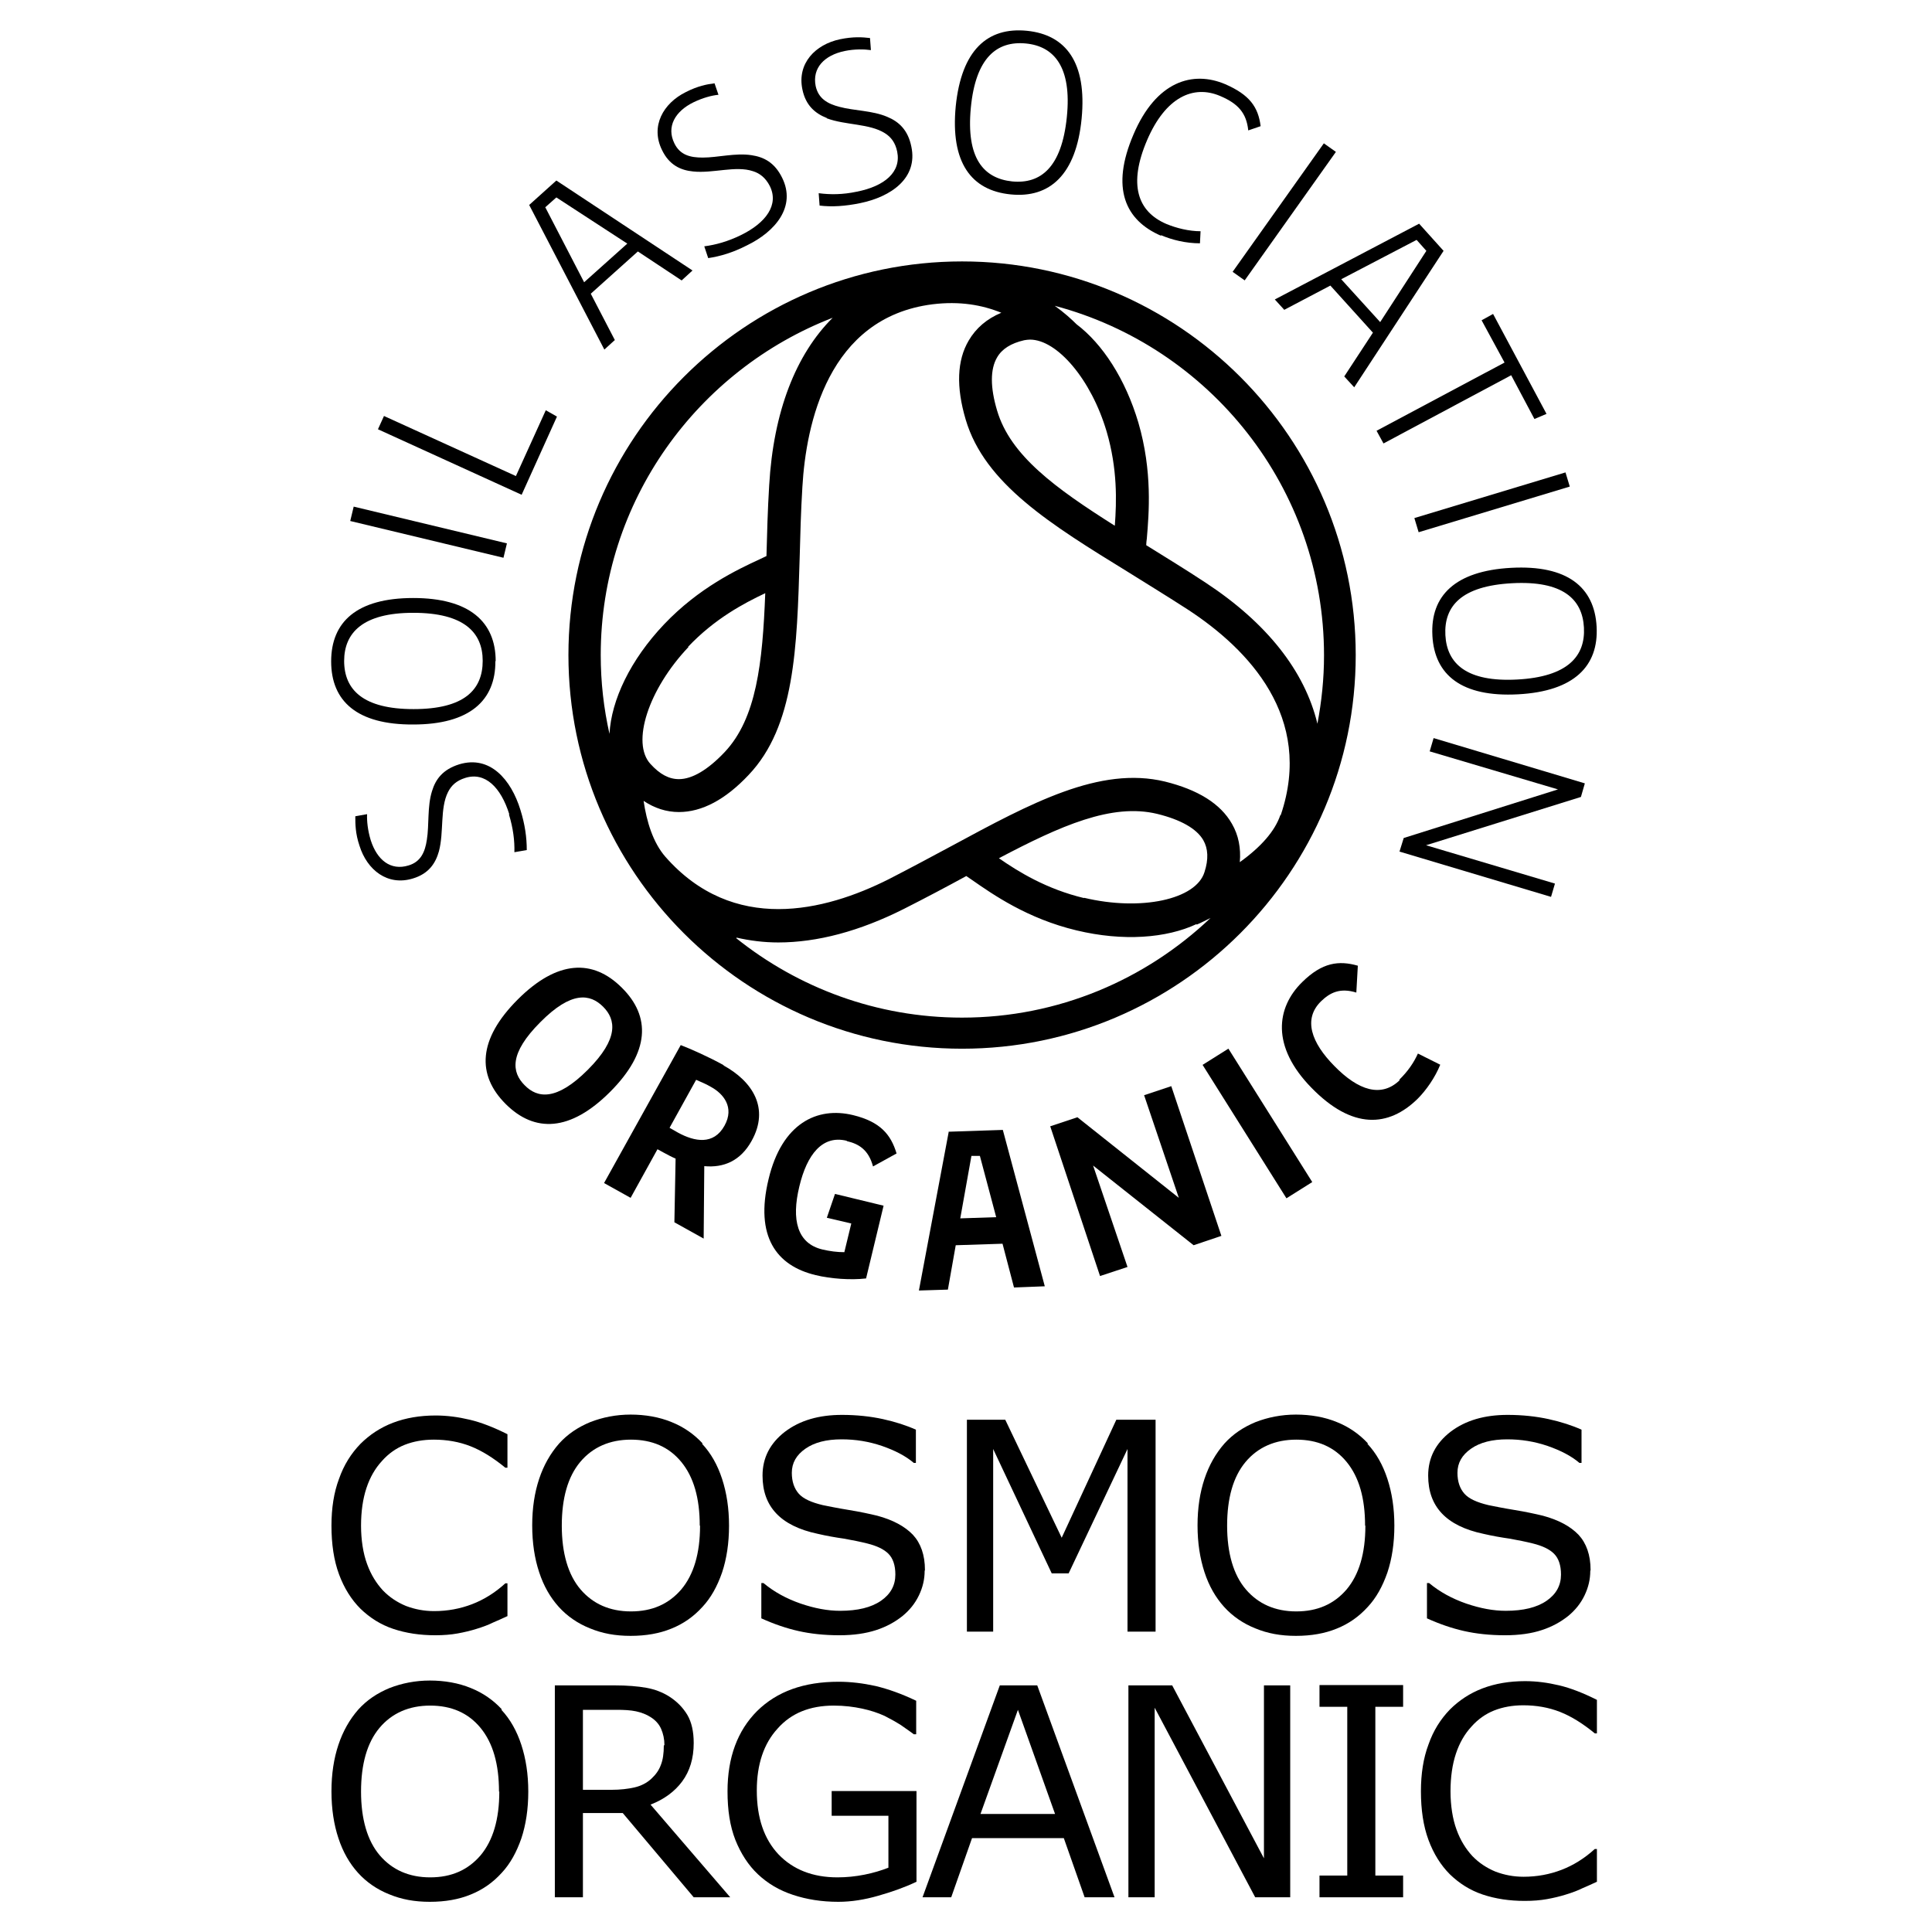 <?xml version="1.0" encoding="UTF-8"?>
<svg id="Layer_1" data-name="Layer 1" xmlns="http://www.w3.org/2000/svg" viewBox="0 0 64 64">
  <defs>
    <style>
      .cls-1 {
        stroke-width: 0px;
      }
    </style>
  </defs>
  <path class="cls-1" d="m16.8,53.54c-.17.08-.33.15-.47.21-.14.07-.32.14-.55.21-.19.06-.4.11-.62.15-.22.04-.47.06-.74.06-.51,0-.97-.07-1.39-.21-.42-.14-.78-.37-1.09-.67-.3-.3-.54-.68-.71-1.14-.17-.46-.25-1-.25-1.61,0-.58.08-1.1.25-1.55.16-.46.4-.84.71-1.16.3-.3.66-.54,1.08-.7.42-.16.89-.24,1.41-.24.38,0,.75.05,1.13.14.38.09.79.25,1.25.48v1.11h-.07c-.39-.32-.77-.56-1.15-.71-.38-.15-.79-.22-1.22-.22-.36,0-.68.06-.96.17-.28.11-.54.29-.76.54-.22.24-.39.53-.51.89-.12.36-.18.78-.18,1.25s.07.92.2,1.27c.13.36.31.64.52.87.22.23.48.4.77.52.29.11.6.17.93.17.45,0,.87-.08,1.26-.23.39-.15.76-.38,1.1-.69h.07v1.09Z"/>
  <path class="cls-1" d="m23.26,47.83c.29.31.51.7.66,1.16.15.46.23.97.23,1.55s-.08,1.1-.23,1.55c-.16.46-.37.84-.65,1.14-.29.32-.63.56-1.03.72-.39.16-.84.24-1.35.24s-.94-.08-1.35-.25c-.4-.16-.75-.4-1.03-.71s-.5-.69-.65-1.15c-.15-.45-.23-.97-.23-1.55s.08-1.09.23-1.54c.15-.45.37-.84.66-1.17.28-.31.62-.54,1.03-.71.41-.16.86-.25,1.34-.25s.95.08,1.36.25c.4.16.74.4,1.02.7Zm-.08,2.71c0-.91-.2-1.61-.61-2.11-.41-.5-.97-.74-1.67-.74s-1.27.25-1.68.74c-.41.49-.61,1.2-.61,2.11s.21,1.63.62,2.11.97.73,1.67.73,1.25-.24,1.67-.73c.41-.49.62-1.19.62-2.11Z"/>
  <path class="cls-1" d="m30.63,52.04c0,.27-.06.54-.19.81-.13.27-.31.49-.54.68-.25.2-.54.36-.88.47s-.74.17-1.21.17c-.51,0-.96-.05-1.36-.14-.4-.09-.81-.23-1.23-.42v-1.17h.07c.36.3.77.52,1.23.68.47.16.9.24,1.31.24.58,0,1.03-.11,1.35-.33.32-.22.48-.51.48-.87,0-.31-.08-.54-.23-.69-.15-.15-.38-.26-.7-.34-.24-.06-.49-.11-.77-.16-.28-.04-.57-.09-.87-.16-.62-.13-1.08-.36-1.38-.68-.3-.32-.45-.73-.45-1.25,0-.59.25-1.07.74-1.45.5-.38,1.13-.56,1.89-.56.49,0,.95.05,1.36.14.41.09.78.21,1.09.35v1.1h-.07c-.27-.23-.62-.41-1.05-.56-.44-.15-.88-.22-1.34-.22-.5,0-.9.1-1.2.31-.3.21-.45.47-.45.8,0,.29.08.52.23.69.15.17.42.29.8.38.2.04.49.1.86.16.37.06.69.13.94.19.52.14.91.35,1.18.63.26.28.4.67.4,1.17Z"/>
  <path class="cls-1" d="m38.28,54.05h-.93v-6.05l-1.95,4.12h-.56l-1.94-4.12v6.05h-.87v-7.02h1.27l1.87,3.91,1.81-3.91h1.3v7.02Z"/>
  <path class="cls-1" d="m45.3,47.83c.29.31.51.7.66,1.16.15.46.23.97.23,1.55s-.08,1.1-.23,1.55c-.16.46-.37.84-.65,1.14-.29.32-.63.56-1.03.72-.39.16-.84.24-1.35.24s-.94-.08-1.35-.25c-.4-.16-.75-.4-1.03-.71s-.5-.69-.65-1.15-.23-.97-.23-1.55.08-1.09.23-1.54c.15-.45.37-.84.66-1.17.28-.31.62-.54,1.03-.71.41-.16.86-.25,1.34-.25s.95.08,1.36.25c.4.16.74.4,1.02.7Zm-.08,2.71c0-.91-.2-1.61-.61-2.11-.41-.5-.97-.74-1.67-.74s-1.27.25-1.68.74c-.41.49-.61,1.2-.61,2.11s.21,1.63.62,2.11.97.73,1.67.73,1.25-.24,1.67-.73c.41-.49.62-1.19.62-2.11Z"/>
  <path class="cls-1" d="m52.68,52.04c0,.27-.06.54-.19.81-.13.27-.31.49-.54.68-.25.2-.54.36-.88.47-.33.11-.74.17-1.21.17-.51,0-.96-.05-1.36-.14s-.81-.23-1.23-.42v-1.17h.07c.36.3.77.52,1.23.68.47.16.9.24,1.31.24.58,0,1.03-.11,1.35-.33s.48-.51.48-.87c0-.31-.08-.54-.23-.69-.15-.15-.38-.26-.7-.34-.24-.06-.49-.11-.77-.16-.28-.04-.57-.09-.87-.16-.62-.13-1.08-.36-1.38-.68-.3-.32-.45-.73-.45-1.25,0-.59.25-1.07.74-1.45.5-.38,1.13-.56,1.89-.56.49,0,.95.05,1.36.14.41.09.78.21,1.09.35v1.1h-.07c-.27-.23-.62-.41-1.05-.56-.44-.15-.88-.22-1.34-.22-.5,0-.9.1-1.2.31s-.45.47-.45.8c0,.29.08.52.23.69.15.17.42.29.8.38.2.04.49.1.86.16.37.06.69.13.94.19.52.14.91.35,1.18.63.26.28.4.67.4,1.17Z"/>
  <path class="cls-1" d="m16.61,56.64c.29.31.51.7.66,1.16.15.46.23.97.23,1.55s-.08,1.1-.23,1.55c-.16.46-.37.84-.65,1.14-.29.32-.63.56-1.03.72-.39.16-.84.24-1.35.24s-.94-.08-1.35-.25c-.4-.16-.75-.4-1.03-.71s-.5-.69-.65-1.15c-.15-.45-.23-.97-.23-1.55s.08-1.09.23-1.54c.15-.45.37-.84.66-1.17.28-.31.62-.54,1.03-.71.41-.16.86-.25,1.34-.25s.95.08,1.36.25c.4.16.74.4,1.02.7Zm-.08,2.71c0-.91-.2-1.61-.61-2.11-.41-.5-.97-.74-1.67-.74s-1.27.25-1.68.74c-.41.49-.61,1.2-.61,2.11s.21,1.63.62,2.11.97.73,1.67.73,1.25-.24,1.67-.73c.41-.49.62-1.19.62-2.11Z"/>
  <path class="cls-1" d="m24.19,62.85h-1.21l-2.35-2.79h-1.32v2.79h-.93v-7.02h1.97c.42,0,.78.03,1.06.08s.54.15.76.29c.25.16.45.36.6.61.14.24.21.55.21.93,0,.51-.13.93-.38,1.27-.25.34-.61.6-1.05.77l2.64,3.07Zm-2.18-5.04c0-.2-.04-.38-.11-.54-.07-.16-.19-.29-.35-.39-.14-.09-.3-.15-.48-.19-.19-.04-.4-.05-.66-.05h-1.1v2.65h.94c.3,0,.55-.03.77-.08.22-.05.41-.15.56-.29.14-.13.25-.28.31-.45.07-.17.1-.39.1-.65Z"/>
  <path class="cls-1" d="m30.35,62.34c-.38.18-.8.33-1.26.46-.45.13-.89.2-1.32.2-.55,0-1.05-.08-1.5-.23-.46-.15-.84-.38-1.16-.68-.32-.3-.57-.69-.75-1.14-.18-.46-.26-.99-.26-1.61,0-1.12.33-2.01.98-2.66.66-.65,1.55-.97,2.7-.97.4,0,.81.05,1.22.14.42.1.87.26,1.35.49v1.11h-.08c-.1-.08-.24-.17-.42-.3-.19-.12-.37-.22-.55-.31-.22-.1-.46-.18-.74-.24-.28-.06-.59-.1-.94-.1-.79,0-1.41.25-1.86.76-.46.5-.69,1.19-.69,2.05,0,.91.24,1.61.72,2.12.48.5,1.13.76,1.95.76.3,0,.6-.03.9-.09.3-.06.56-.14.79-.23v-1.72h-1.88v-.82h2.81v3.01Z"/>
  <path class="cls-1" d="m36.92,62.85h-.99l-.69-1.96h-3.04l-.69,1.96h-.95l2.56-7.02h1.24l2.56,7.02Zm-1.97-2.76l-1.23-3.45-1.24,3.45h2.47Z"/>
  <path class="cls-1" d="m42.74,62.85h-1.16l-3.33-6.28v6.28h-.87v-7.02h1.45l3.04,5.73v-5.73h.87v7.02Z"/>
  <path class="cls-1" d="m46.48,62.85h-2.77v-.72h.92v-5.59h-.92v-.72h2.77v.72h-.92v5.59h.92v.72Z"/>
  <path class="cls-1" d="m52.89,62.34c-.17.08-.33.15-.47.21-.14.07-.32.14-.55.21-.19.06-.4.11-.62.15-.22.04-.47.06-.74.06-.51,0-.97-.07-1.39-.21-.42-.14-.78-.37-1.09-.67-.3-.3-.54-.68-.71-1.14-.17-.46-.25-1-.25-1.61,0-.58.08-1.1.25-1.55.16-.46.4-.84.71-1.16.3-.3.66-.54,1.08-.7.42-.16.89-.24,1.41-.24.38,0,.75.05,1.13.14.38.09.79.25,1.25.48v1.11h-.07c-.39-.32-.77-.56-1.15-.71-.38-.15-.79-.22-1.22-.22-.36,0-.68.06-.96.17-.28.11-.54.29-.76.54-.22.24-.39.53-.51.89s-.18.78-.18,1.25.07.92.2,1.27c.13.36.31.64.52.87.22.23.48.4.77.52.29.11.6.17.93.17.45,0,.87-.08,1.26-.23.39-.15.76-.38,1.1-.69h.07v1.09Z"/>
  <g>
    <path class="cls-1" d="m16.86,26.98c.14.46.19.87.18,1.25l.41-.07c0-.42-.06-.85-.21-1.33-.31-1.01-1.01-1.82-2.03-1.51-.54.17-.78.49-.9.89-.16.51-.09,1.12-.17,1.61-.06.4-.2.73-.61.85-.59.18-1.04-.18-1.25-.84-.1-.33-.13-.64-.12-.86l-.39.07c0,.25,0,.57.14.98.25.8.93,1.34,1.77,1.08.53-.16.75-.51.86-.9.17-.64.03-1.42.3-1.96.11-.22.28-.38.57-.47.66-.21,1.18.31,1.46,1.2Z"/>
    <path class="cls-1" d="m16.42,21.9c0-1.3-.87-2.09-2.73-2.09-1.87,0-2.72.79-2.72,2.1,0,1.32.86,2.1,2.72,2.09,1.86,0,2.73-.79,2.72-2.1Zm-5.02,0c0-.94.62-1.6,2.29-1.6,1.68,0,2.3.65,2.3,1.59,0,.96-.61,1.6-2.29,1.6-1.67,0-2.3-.64-2.3-1.6Z"/>
    <polygon class="cls-1" points="18.45 13.8 18.08 13.59 17.09 15.77 12.72 13.78 12.52 14.22 17.28 16.39 18.45 13.8"/>
    <path class="cls-1" d="m20.37,11.27l-.8-1.54,1.56-1.4,1.45.96.36-.33-4.51-2.98-.9.81,2.49,4.79.34-.31Zm-2.3-4.41l.36-.32,2.35,1.53-1.43,1.28-1.29-2.49Z"/>
    <path class="cls-1" d="m22.96,5.68c.66.07,1.41-.2,1.98-.01.23.07.42.22.56.49.31.62-.12,1.22-.96,1.63-.43.21-.83.32-1.21.37l.13.39c.41-.06.83-.19,1.28-.42.95-.46,1.64-1.29,1.17-2.24-.25-.51-.61-.69-1.02-.75-.53-.08-1.12.08-1.61.08-.41,0-.75-.08-.94-.47-.27-.55.02-1.06.63-1.36.31-.15.61-.23.83-.25l-.13-.38c-.25.03-.56.09-.95.29-.75.37-1.18,1.13-.79,1.92.24.5.62.67,1.03.71Z"/>
    <path class="cls-1" d="m27.39,3.92c.62.23,1.41.17,1.92.49.21.13.35.32.41.61.14.68-.42,1.15-1.34,1.33-.47.1-.88.1-1.26.05l.03.41c.41.05.85.02,1.34-.08,1.03-.21,1.92-.83,1.7-1.87-.11-.55-.41-.83-.8-.99-.49-.21-1.1-.2-1.58-.33-.39-.1-.7-.27-.79-.69-.12-.6.29-1.02.96-1.16.34-.07.65-.06.87-.03l-.03-.4c-.25-.03-.56-.05-.99.04-.82.17-1.43.8-1.25,1.66.11.54.43.8.81.95Z"/>
    <path class="cls-1" d="m33.48,6.44c1.29.13,2.17-.65,2.35-2.51.18-1.86-.52-2.78-1.81-2.91-1.31-.13-2.17.64-2.36,2.5-.18,1.86.51,2.79,1.82,2.92Zm-1.32-2.87c.16-1.67.87-2.22,1.82-2.13.94.09,1.53.78,1.36,2.44-.17,1.67-.87,2.22-1.81,2.13-.95-.1-1.53-.77-1.37-2.44Z"/>
    <path class="cls-1" d="m38.46,7.79c.37.16.83.27,1.29.27l.02-.4c-.38,0-.79-.1-1.13-.24-.96-.41-1.27-1.31-.64-2.78.61-1.42,1.53-1.84,2.42-1.46.59.25.87.56.93,1.14l.41-.14c-.08-.64-.37-1.04-1.17-1.39-1.08-.46-2.29-.1-3.04,1.66-.77,1.79-.27,2.85.91,3.36Z"/>
    <path class="cls-1" d="m42.53,10.27l1.54-.81,1.41,1.56-.95,1.45.33.36,2.96-4.52-.81-.9-4.78,2.51.31.34Zm4.4-2.32l.32.36-1.53,2.36-1.29-1.42,2.49-1.3Z"/>
    <polygon class="cls-1" points="45.6 14.27 45.83 14.69 50.06 12.43 50.83 13.88 51.23 13.71 49.46 10.4 49.08 10.61 49.84 12.01 45.6 14.27"/>
    <path class="cls-1" d="m47.45,21.06c.07,1.3.97,2.04,2.84,1.94,1.86-.1,2.67-.94,2.6-2.24-.07-1.31-.97-2.05-2.83-1.95-1.86.1-2.68.93-2.61,2.24Zm5.02-.27c.05.94-.53,1.63-2.21,1.72-1.68.09-2.33-.53-2.38-1.47-.05-.96.53-1.63,2.21-1.72,1.67-.09,2.33.52,2.38,1.47Z"/>
    <polygon class="cls-1" points="47.36 24.89 51.61 26.15 46.5 27.76 46.36 28.21 51.38 29.71 51.51 29.27 47.24 28 52.37 26.4 52.5 25.95 47.49 24.45 47.36 24.89"/>
    <path class="cls-1" d="m31.87,8.66c-7.19,0-13.04,5.85-13.04,13.04s5.85,13.04,13.04,13.04,13.04-5.85,13.04-13.04-5.85-13.04-13.04-13.04Zm4.04,21.09c-1.25-.3-2.17-.87-2.82-1.32,2.05-1.08,3.74-1.83,5.24-1.47.78.19,1.31.49,1.53.87.16.28.18.63.04,1.06-.28.91-2.11,1.3-3.99.85Zm6.5-2.74c-.18.52-.63,1.04-1.34,1.55.04-.46-.04-.89-.26-1.27-.38-.67-1.13-1.13-2.22-1.4-2.16-.52-4.43.71-7.06,2.13-.67.36-1.36.73-2.08,1.1-2.14,1.08-5.16,1.82-7.41-.74-.41-.47-.62-1.17-.72-1.85.36.24.75.37,1.17.37h0c.76,0,1.54-.41,2.31-1.23,1.53-1.61,1.6-4.2,1.69-7.19.02-.76.04-1.54.09-2.35.12-2.07.84-5.61,4.31-6.05.9-.11,1.64.02,2.28.28-.48.2-.84.51-1.08.92-.39.66-.42,1.54-.1,2.62.63,2.13,2.83,3.48,5.38,5.05.64.4,1.31.81,1.99,1.25,2,1.31,4.16,3.56,3.07,6.79Zm-19.62-5.58c.88-.93,1.84-1.44,2.56-1.78-.09,2.32-.29,4.15-1.35,5.27-.55.58-1.07.89-1.51.89h0c-.33,0-.63-.16-.94-.5-.65-.7-.07-2.48,1.26-3.88Zm14.13-4.02c-1.96-1.24-3.45-2.32-3.89-3.81-.23-.77-.23-1.37,0-1.76.16-.28.46-.47.9-.57.06-.01.13-.02.19-.02.9,0,2.03,1.32,2.54,3.05.36,1.23.33,2.31.27,3.11Zm-9.33-6.89c-1.23,1.22-1.97,3.12-2.11,5.56-.05.81-.07,1.59-.09,2.34-.06.03-.13.06-.21.1-.76.35-2.03.95-3.18,2.16-1.12,1.18-1.75,2.51-1.81,3.63h0c-.19-.84-.29-1.71-.29-2.61,0-5.1,3.21-9.45,7.7-11.18Zm-3.19,20.54c.44.1.9.16,1.38.16,1.29,0,2.69-.37,4.16-1.11.73-.37,1.41-.73,2.07-1.09.06.04.12.08.19.13.69.48,1.83,1.28,3.46,1.67,1.54.37,2.98.26,3.98-.21v.02c.17-.07.31-.15.46-.22-2.15,2.04-5.04,3.3-8.23,3.3-2.83,0-5.43-.99-7.48-2.63Zm19.24-7.09c-.42-1.74-1.67-3.33-3.69-4.66-.68-.45-1.34-.85-1.98-1.25,0-.07.01-.14.02-.22.07-.83.19-2.23-.28-3.84-.43-1.45-1.19-2.61-2.05-3.26h0c-.16-.16-.4-.38-.72-.61,5.13,1.36,8.92,6.03,8.92,11.58,0,.78-.08,1.53-.22,2.27Z"/>
    <path class="cls-1" d="m20.6,32.72c-.96-.96-2.14-.92-3.45.39-1.32,1.32-1.36,2.5-.4,3.46.96.96,2.14.92,3.46-.4,1.32-1.32,1.35-2.5.39-3.45Zm-3.22,3.23c-.43-.43-.52-1.05.52-2.09,1.03-1.04,1.65-.94,2.08-.51.42.42.53,1.05-.51,2.09-1.04,1.04-1.67.94-2.09.51Z"/>
    <path class="cls-1" d="m23.98,35.29c-.5-.28-1.14-.56-1.43-.67l-2.54,4.57.88.49.89-1.61.22.12c.13.07.26.14.38.19l-.04,2.11.97.54.02-2.4c.64.06,1.2-.17,1.57-.84.6-1.08.03-1.97-.94-2.5Zm.02,2c-.36.65-.99.53-1.54.23l-.28-.16.88-1.59c.16.07.35.15.5.24.4.22.78.67.44,1.28Z"/>
    <path class="cls-1" d="m28.05,37.8c.39.09.72.28.87.84l.78-.43c-.19-.63-.54-1.05-1.44-1.27-1.19-.29-2.36.27-2.8,2.12-.46,1.9.26,2.87,1.56,3.18.49.12,1.16.17,1.67.11l.58-2.41-1.61-.39-.27.79.81.19-.23.95c-.24,0-.47-.03-.73-.09-.83-.2-1.03-.98-.76-2.09.25-1.05.76-1.71,1.57-1.51Z"/>
    <path class="cls-1" d="m31.43,37.48l-.99,5.27.96-.03.26-1.47,1.55-.05.38,1.45,1.02-.04-1.39-5.18-1.8.06Zm.38,2.88l.37-2.07h.28s.54,2.03.54,2.03l-1.19.04Z"/>
    <polygon class="cls-1" points="37.9 36.28 39.05 39.68 35.69 37.01 34.79 37.31 36.44 42.27 37.35 41.97 36.21 38.61 39.54 41.25 40.46 40.94 38.8 35.98 37.9 36.28"/>
    <path class="cls-1" d="m46.37,35.78c-.61.59-1.37.35-2.17-.47-.76-.77-1.04-1.55-.44-2.14.29-.28.62-.46,1.17-.29l.05-.89c-.63-.18-1.18-.11-1.84.54-.87.85-1.03,2.14.3,3.5,1.36,1.4,2.56,1.31,3.52.37.29-.29.58-.71.75-1.13l-.74-.37c-.13.29-.33.59-.62.87Z"/>
    <rect class="cls-1" x="39.93" y="6.78" width="5.22" height=".49" transform="translate(12.19 37.64) rotate(-54.63)"/>
    <rect class="cls-1" x="46.81" y="16.4" width="5.23" height=".49" transform="translate(-2.7 15) rotate(-16.81)"/>
    <rect class="cls-1" x="41.15" y="34.61" width="1.01" height="5.22" transform="translate(-13.42 27.87) rotate(-32.15)"/>
    <rect class="cls-1" x="13.96" y="15.02" width=".49" height="5.22" transform="translate(-6.26 27.33) rotate(-76.51)"/>
  </g>
</svg>